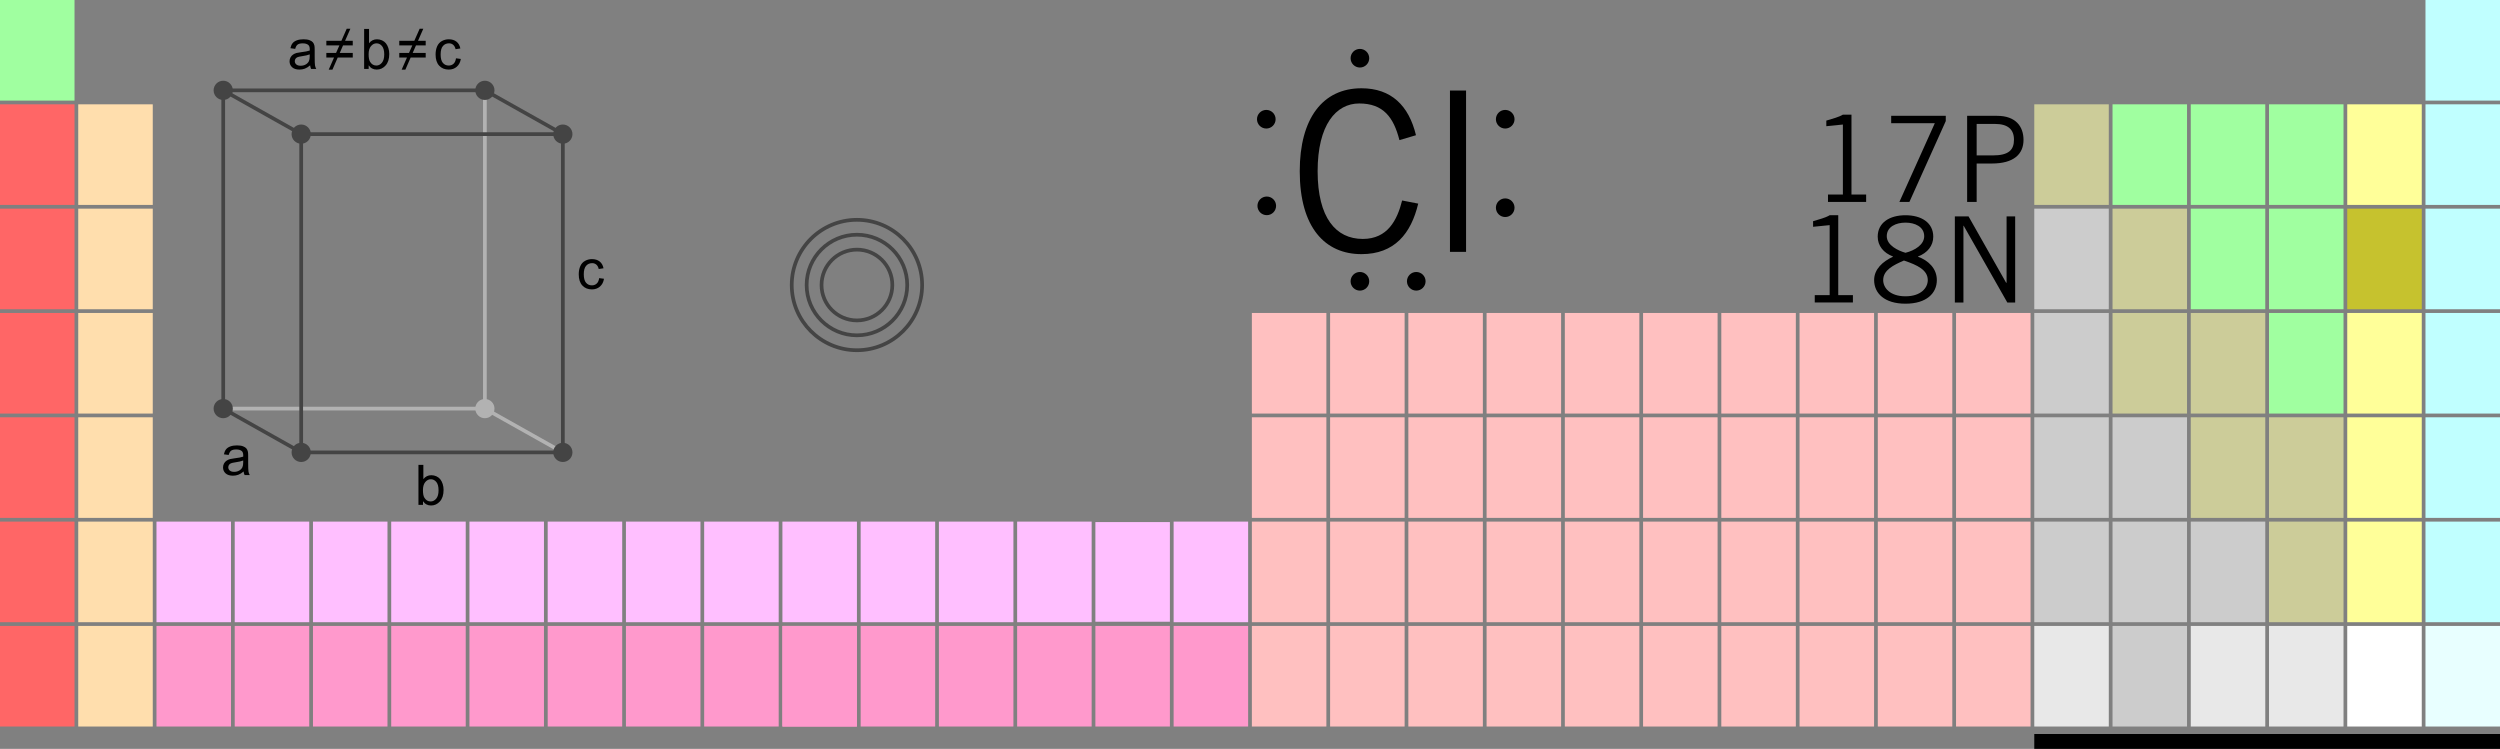 <?xml version="1.0" encoding="utf-8"?>
<!-- Generator: Adobe Illustrator 13.0.0, SVG Export Plug-In . SVG Version: 6.00 Build 14948)  -->
<!DOCTYPE svg PUBLIC "-//W3C//DTD SVG 1.1//EN" "http://www.w3.org/Graphics/SVG/1.1/DTD/svg11.dtd">
<svg version="1.1" id="Layer_1" xmlns="http://www.w3.org/2000/svg" xmlns:xlink="http://www.w3.org/1999/xlink" x="0px" y="0px"
	 width="671px" height="201px" viewBox="0 0 671 201" enable-background="new 0 0 671 201" xml:space="preserve">
<rect x="0" y="0" width="671" height="201" fill="#808080" stroke="none"/>
<rect x="315" y="140" fill="#FFBFFF" width="20" height="27"/>
<rect x="294" y="140.125" fill="#FFBFFF" width="20" height="26.75"/>
<rect x="273" y="140" fill="#FFBFFF" width="20" height="27"/>
<rect x="252" y="140" fill="#FFBFFF" width="20" height="27"/>
<rect x="231" y="140" fill="#FFBFFF" width="20" height="27"/>
<rect x="210" y="140" fill="#FFBFFF" width="20" height="27"/>
<rect x="189" y="140" fill="#FFBFFF" width="20" height="27"/>
<rect x="147" y="140" fill="#FFBFFF" width="20" height="27"/>
<rect x="168" y="140" fill="#FFBFFF" width="20" height="27"/>
<rect x="126" y="140" fill="#FFBFFF" width="20" height="27"/>
<rect x="84" y="140" fill="#FFBFFF" width="20" height="27"/>
<rect x="105" y="140" fill="#FFBFFF" width="20" height="27"/>
<rect x="63" y="140" fill="#FFBFFF" width="20" height="27"/>
<rect x="42" y="140" fill="#FFBFFF" width="20" height="27"/>
<rect x="315" y="168" fill="#FF99CC" width="20" height="27"/>
<rect x="294" y="168" fill="#FF99CC" width="20" height="27"/>
<rect x="210" y="168" fill="#FF99CC" width="20" height="27"/>
<rect x="210" y="168" fill="#FF99CC" width="20" height="27"/>
<rect x="231" y="168" fill="#FF99CC" width="20" height="27"/>
<rect x="252" y="168" fill="#FF99CC" width="20" height="27"/>
<rect x="273" y="168" fill="#FF99CC" width="20" height="27"/>
<rect x="189" y="168" fill="#FF99CC" width="20" height="27"/>
<rect x="84" y="168" fill="#FF99CC" width="20" height="27"/>
<rect x="105" y="168" fill="#FF99CC" width="20" height="27"/>
<rect x="126" y="168" fill="#FF99CC" width="20" height="27"/>
<rect x="147" y="168" fill="#FF99CC" width="20" height="27"/>
<rect x="168" y="168" fill="#FF99CC" width="20" height="27"/>
<rect x="63" y="168" fill="#FF99CC" width="20" height="27"/>
<rect x="42" y="168" fill="#FF99CC" width="20" height="27"/>
<rect x="21" y="168" fill="#FFDEAD" width="20" height="27"/>
<rect y="168" fill="#FF6666" width="20" height="27"/>
<rect y="140" fill="#FF6666" width="20" height="27"/>
<rect x="21" y="140" fill="#FFDEAD" width="20" height="27"/>
<rect y="112" fill="#FF6666" width="20" height="27"/>
<rect y="84" fill="#FF6666" width="20" height="27"/>
<rect y="56" fill="#FF6666" width="20" height="27"/>
<rect y="28" fill="#FF6666" width="20" height="27"/>
<rect fill="#A0FFA0" width="20" height="27"/>
<rect x="21" y="112" fill="#FFDEAD" width="20" height="27"/>
<rect x="21" y="84" fill="#FFDEAD" width="20" height="27"/>
<rect x="21" y="56" fill="#FFDEAD" width="20" height="27"/>
<rect x="21" y="28" fill="#FFDEAD" width="20" height="27"/>
<rect x="336" y="168" fill="#FFC0C0" width="20" height="27"/>
<rect x="441" y="168" fill="#FFC0C0" width="20" height="27"/>
<rect x="420" y="168" fill="#FFC0C0" width="20" height="27"/>
<rect x="357" y="168" fill="#FFC0C0" width="20" height="27"/>
<rect x="378" y="168" fill="#FFC0C0" width="20" height="27"/>
<rect x="399" y="168" fill="#FFC0C0" width="20" height="27"/>
<rect x="504" y="168" fill="#FFC0C0" width="20" height="27"/>
<rect x="483" y="168" fill="#FFC0C0" width="20" height="27"/>
<rect x="462" y="168" fill="#FFC0C0" width="20" height="27"/>
<rect x="525" y="168" fill="#FFC0C0" width="20" height="27"/>
<rect x="336" y="140" fill="#FFC0C0" width="20" height="27"/>
<rect x="441" y="140" fill="#FFC0C0" width="20" height="27"/>
<rect x="420" y="140" fill="#FFC0C0" width="20" height="27"/>
<rect x="357" y="140" fill="#FFC0C0" width="20" height="27"/>
<rect x="378" y="140" fill="#FFC0C0" width="20" height="27"/>
<rect x="399" y="140" fill="#FFC0C0" width="20" height="27"/>
<rect x="504" y="140" fill="#FFC0C0" width="20" height="27"/>
<rect x="483" y="140" fill="#FFC0C0" width="20" height="27"/>
<rect x="462" y="140" fill="#FFC0C0" width="20" height="27"/>
<rect x="525" y="140" fill="#FFC0C0" width="20" height="27"/>
<rect x="336" y="112" fill="#FFC0C0" width="20" height="27"/>
<rect x="441" y="112" fill="#FFC0C0" width="20" height="27"/>
<rect x="420" y="112" fill="#FFC0C0" width="20" height="27"/>
<rect x="357" y="112" fill="#FFC0C0" width="20" height="27"/>
<rect x="378" y="112" fill="#FFC0C0" width="20" height="27"/>
<rect x="399" y="112" fill="#FFC0C0" width="20" height="27"/>
<rect x="504" y="112" fill="#FFC0C0" width="20" height="27"/>
<rect x="483" y="112" fill="#FFC0C0" width="20" height="27"/>
<rect x="462" y="112" fill="#FFC0C0" width="20" height="27"/>
<rect x="525" y="112" fill="#FFC0C0" width="20" height="27"/>
<rect x="336" y="84" fill="#FFC0C0" width="20" height="27"/>
<rect x="441" y="84" fill="#FFC0C0" width="20" height="27"/>
<rect x="420" y="84" fill="#FFC0C0" width="20" height="27"/>
<rect x="357" y="84" fill="#FFC0C0" width="20" height="27"/>
<rect x="378" y="84" fill="#FFC0C0" width="20" height="27"/>
<rect x="399" y="84" fill="#FFC0C0" width="20" height="27"/>
<rect x="504" y="84" fill="#FFC0C0" width="20" height="27"/>
<rect x="483" y="84" fill="#FFC0C0" width="20" height="27"/>
<rect x="462" y="84" fill="#FFC0C0" width="20" height="27"/>
<rect x="525" y="84" fill="#FFC0C0" width="20" height="27"/>
<rect x="546" y="168" fill="#E8E8E8" width="20" height="27"/>
<rect x="609" y="168" fill="#E8E8E8" width="20" height="27"/>
<rect x="588" y="168" fill="#E8E8E8" width="20" height="27"/>
<rect x="567" y="168" fill="#CCCCCC" width="20" height="27"/>
<rect x="630" y="168" fill="#FFFFFF" width="20" height="27"/>
<rect x="651" y="168" fill="#E8FFFF" width="20" height="27"/>
<rect x="546" y="140" fill="#CCCCCC" width="20" height="27"/>
<rect x="609" y="140" fill="#CCCC99" width="20" height="27"/>
<rect x="588" y="140" fill="#CCCCCC" width="20" height="27"/>
<rect x="567" y="140" fill="#CCCCCC" width="20" height="27"/>
<rect x="630" y="140" fill="#FFFF99" width="20" height="27"/>
<rect x="651" y="140" fill="#C0FFFF" width="20" height="27"/>
<rect x="546" y="112" fill="#CCCCCC" width="20" height="27"/>
<rect x="609" y="112" fill="#CCCC99" width="20" height="27"/>
<rect x="588" y="112" fill="#CCCC99" width="20" height="27"/>
<rect x="567" y="112" fill="#CCCCCC" width="20" height="27"/>
<rect x="630" y="112" fill="#FFFF99" width="20" height="27"/>
<rect x="651" y="112" fill="#C0FFFF" width="20" height="27"/>
<rect x="546" y="84" fill="#CCCCCC" width="20" height="27"/>
<rect x="609" y="84" fill="#A0FFA0" width="20" height="27"/>
<rect x="588" y="84" fill="#CCCC99" width="20" height="27"/>
<rect x="567" y="84" fill="#CCCC99" width="20" height="27"/>
<rect x="630" y="84" fill="#FFFF99" width="20" height="27"/>
<rect x="651" y="84" fill="#C0FFFF" width="20" height="27"/>
<rect x="546" y="56" fill="#CCCCCC" width="20" height="27"/>
<rect x="609" y="56" fill="#A0FFA0" width="20" height="27"/>
<rect x="588" y="56" fill="#A0FFA0" width="20" height="27"/>
<rect x="567" y="56" fill="#CCCC99" width="20" height="27"/>
<rect x="630" y="56" fill="#C6C22E" width="20" height="27"/>
<rect x="651" y="56" fill="#C0FFFF" width="20" height="27"/>
<rect x="546" y="28" fill="#CCCC99" width="20" height="27"/>
<rect x="609" y="28" fill="#A0FFA0" width="20" height="27"/>
<rect x="588" y="28" fill="#A0FFA0" width="20" height="27"/>
<rect x="567" y="28" fill="#A0FFA0" width="20" height="27"/>
<rect x="630" y="28" fill="#FFFF99" width="20" height="27"/>
<rect x="651" y="28" fill="#C0FFFF" width="20" height="27"/>
<rect x="651" fill="#C0FFFF" width="20" height="27"/>
<g>
	<path d="M490.633,54.191v-1.983h3.998V33.425l-4.447,0.448v-1.504c1.6-0.48,3.424-0.96,4.447-1.6h2.305v21.439h3.936v1.983H490.633
		z"/>
	<path d="M507.592,33.073v-1.984h14.654v1.408l-9.758,21.694h-2.689l9.504-21.119H507.592z"/>
	<path d="M527.977,54.191V31.089h8.063c4.928,0,7.072,2.816,7.072,6.464c0,3.84-2.656,6.335-8.48,6.335h-4.096v10.304H527.977z
		 M530.535,41.712h4.352c4.256,0,5.664-1.472,5.664-4.224c0-2.751-1.633-4.223-5.088-4.223h-4.928V41.712z"/>
	<path d="M487.08,81.191v-1.983h4V60.425l-4.447,0.448v-1.504c1.6-0.48,3.424-0.96,4.447-1.6h2.305v21.438h3.936v1.983H487.08z"/>
	<path d="M511.432,81.512c-5.664,0-8.416-2.816-8.416-6.336c0-2.943,2.305-4.991,5.057-6.271V68.84
		c-2.561-0.959-4.096-2.911-4.096-5.312c0-3.775,3.199-5.759,7.455-5.759s7.455,1.983,7.455,5.759c0,2.4-1.535,4.353-4.096,5.312
		v0.064c2.752,0.992,5.057,3.136,5.057,6.271C519.848,78.695,517.096,81.512,511.432,81.512z M511.432,79.527
		c4.191,0,5.984-2.304,5.984-4.352c0-2.688-2.752-4.031-6.4-5.248c-2.816,1.217-5.568,2.561-5.568,5.248
		C505.447,77.224,507.24,79.527,511.432,79.527z M511.432,59.753c-2.527,0-5.023,1.088-5.023,3.647c0,2.496,3.135,3.904,5.023,4.448
		c2.561-0.641,5.023-2.208,5.023-4.448C516.455,60.841,513.959,59.753,511.432,59.753z"/>
	<path d="M524.68,81.191V58.089h3.68l10.08,17.791h0.127V58.089h2.305v23.103h-2.111l-11.713-20.606h-0.063v20.606H524.68z"/>
</g>
<g>
	<path d="M380.648,54.651c-1.92,8.039-6.359,13.559-15.238,13.559c-9.721,0-16.56-7.079-16.56-22.259
		c0-14.1,6.12-22.259,16.56-22.259c8.039,0,12.719,4.68,14.639,12.6l-4.439,1.319c-1.561-6.12-4.32-9.839-10.799-9.839
		c-6.24,0-11.16,5.76-11.16,18.179c0,12.54,4.92,18.18,12.119,18.18c6.66,0,9.24-5.04,10.561-10.32L380.648,54.651z"/>
	<path d="M393.49,24.292V67.61h-4.32V24.292H393.49z"/>
</g>
<circle fill="none" stroke="#444444" cx="230" cy="76.5" r="13.5"/>
<circle fill="none" stroke="#444444" cx="230" cy="76.5" r="17.5"/>
<circle fill="none" stroke="#444444" cx="230" cy="76.5" r="9.5"/>
<g>
	<polyline fill="none" stroke="#B2B2B2" points="59.913,109.668 130.142,109.667 130.142,24.247 	"/>
	<circle fill="#B2B2B2" cx="130.142" cy="109.668" r="2.58"/>
	<line fill="none" stroke="#B2B2B2" x1="130.142" y1="109.668" x2="151.067" y2="121.42"/>
	<circle fill="#444444" cx="59.913" cy="24.247" r="2.58"/>
	<circle fill="#444444" cx="130.142" cy="24.247" r="2.58"/>
	<circle fill="#444444" cx="59.913" cy="109.668" r="2.58"/>
	<g>
		<circle fill="#444444" cx="80.839" cy="35.999" r="2.58"/>
		<circle fill="#444444" cx="151.067" cy="36" r="2.58"/>
		<circle fill="#444444" cx="151.067" cy="121.42" r="2.58"/>
		<circle fill="#444444" cx="80.839" cy="121.421" r="2.58"/>
		<rect x="80.839" y="35.999" fill="none" stroke="#444444" width="70.229" height="85.421"/>
	</g>
	<polyline fill="none" stroke="#444444" points="59.913,109.668 59.913,24.247 130.142,24.247 	"/>
	<line fill="none" stroke="#444444" x1="130.142" y1="24.247" x2="151.067" y2="35.999"/>
	<line fill="none" stroke="#444444" x1="59.913" y1="24.247" x2="80.839" y2="35.999"/>
	<line fill="none" stroke="#444444" x1="59.913" y1="109.668" x2="80.839" y2="121.42"/>
</g>
<g>
	<path d="M83.24,17.541c-0.488,0.415-0.958,0.708-1.41,0.879c-0.452,0.17-0.937,0.256-1.454,0.256c-0.854,0-1.511-0.209-1.97-0.626
		c-0.459-0.418-0.688-0.951-0.688-1.601c0-0.381,0.086-0.729,0.26-1.044c0.173-0.314,0.4-0.567,0.681-0.758s0.597-0.334,0.949-0.433
		c0.259-0.067,0.649-0.134,1.172-0.197c1.064-0.127,1.848-0.278,2.351-0.454c0.005-0.181,0.007-0.295,0.007-0.345
		c0-0.536-0.125-0.915-0.374-1.135c-0.337-0.298-0.837-0.447-1.501-0.447c-0.62,0-1.078,0.109-1.374,0.326
		c-0.295,0.218-0.514,0.603-0.655,1.154l-1.289-0.176c0.117-0.552,0.31-0.998,0.579-1.337c0.269-0.34,0.657-0.601,1.165-0.784
		c0.508-0.183,1.096-0.274,1.765-0.274c0.664,0,1.204,0.078,1.619,0.234s0.72,0.353,0.916,0.59c0.195,0.236,0.332,0.536,0.41,0.897
		c0.044,0.225,0.066,0.629,0.066,1.215v1.758c0,1.227,0.028,2.001,0.084,2.326c0.056,0.324,0.167,0.636,0.333,0.934h-1.377
		C83.367,18.227,83.279,17.906,83.24,17.541z M83.13,14.596c-0.479,0.196-1.196,0.362-2.153,0.498
		c-0.542,0.079-0.925,0.167-1.15,0.264c-0.225,0.099-0.398,0.241-0.52,0.429c-0.122,0.188-0.183,0.397-0.183,0.626
		c0,0.352,0.133,0.645,0.399,0.879s0.656,0.352,1.168,0.352c0.508,0,0.959-0.11,1.355-0.333c0.396-0.222,0.686-0.525,0.872-0.911
		c0.142-0.298,0.212-0.737,0.212-1.318V14.596z"/>
	<path d="M90.643,15.445l-1.421,3.26h-0.996l1.428-3.26h-2.065v-1.23h2.607l0.894-2.028h-3.501v-1.23h4.036l1.436-3.252h0.981
		l-1.428,3.252h2.065v1.23h-2.607l-0.886,2.028h3.494v1.23H90.643z"/>
	<path d="M98.955,18.5h-1.223V7.763h1.318v3.831c0.557-0.698,1.267-1.048,2.131-1.048c0.479,0,0.931,0.097,1.359,0.289
		c0.427,0.193,0.778,0.464,1.055,0.813c0.275,0.349,0.492,0.771,0.648,1.264s0.234,1.021,0.234,1.582c0,1.332-0.33,2.363-0.989,3.09
		c-0.659,0.729-1.45,1.092-2.373,1.092c-0.918,0-1.638-0.383-2.161-1.15V18.5z M98.94,14.553c0,0.933,0.127,1.606,0.381,2.021
		c0.415,0.679,0.977,1.018,1.685,1.018c0.576,0,1.074-0.25,1.494-0.751c0.42-0.5,0.63-1.246,0.63-2.237
		c0-1.016-0.202-1.766-0.604-2.248c-0.403-0.484-0.89-0.726-1.461-0.726c-0.576,0-1.074,0.25-1.494,0.751
		C99.15,12.881,98.94,13.605,98.94,14.553z"/>
	<path d="M110.218,15.445l-1.421,3.26h-0.996l1.428-3.26h-2.065v-1.23h2.607l0.894-2.028h-3.501v-1.23h4.036l1.436-3.252h0.981
		l-1.428,3.252h2.065v1.23h-2.607l-0.886,2.028h3.494v1.23H110.218z"/>
	<path d="M122.389,15.65l1.296,0.169c-0.142,0.894-0.504,1.593-1.088,2.099c-0.583,0.505-1.3,0.758-2.149,0.758
		c-1.064,0-1.92-0.348-2.567-1.044c-0.647-0.695-0.97-1.692-0.97-2.991c0-0.84,0.139-1.575,0.417-2.205s0.702-1.103,1.271-1.417
		c0.569-0.315,1.188-0.473,1.857-0.473c0.845,0,1.536,0.214,2.073,0.641c0.537,0.428,0.881,1.034,1.033,1.82l-1.282,0.198
		c-0.122-0.522-0.338-0.916-0.648-1.18s-0.685-0.396-1.124-0.396c-0.664,0-1.204,0.238-1.619,0.714
		c-0.415,0.477-0.623,1.229-0.623,2.26c0,1.045,0.2,1.805,0.601,2.277c0.4,0.475,0.923,0.711,1.567,0.711
		c0.518,0,0.95-0.158,1.296-0.477C122.077,16.799,122.296,16.311,122.389,15.65z"/>
</g>
<g>
	<path d="M65.387,126.541c-0.488,0.415-0.958,0.708-1.41,0.879c-0.452,0.17-0.936,0.256-1.454,0.256
		c-0.854,0-1.511-0.209-1.97-0.626c-0.459-0.418-0.688-0.951-0.688-1.601c0-0.381,0.086-0.729,0.26-1.044
		c0.173-0.314,0.4-0.567,0.682-0.758c0.28-0.19,0.597-0.334,0.948-0.433c0.259-0.067,0.649-0.134,1.172-0.197
		c1.064-0.127,1.848-0.278,2.351-0.454c0.005-0.181,0.007-0.295,0.007-0.345c0-0.536-0.125-0.915-0.374-1.135
		c-0.337-0.298-0.837-0.447-1.501-0.447c-0.62,0-1.078,0.109-1.373,0.326c-0.296,0.218-0.514,0.603-0.656,1.154l-1.289-0.176
		c0.117-0.552,0.31-0.998,0.579-1.337c0.269-0.34,0.657-0.601,1.165-0.784c0.508-0.183,1.096-0.274,1.765-0.274
		c0.664,0,1.204,0.078,1.619,0.234s0.72,0.353,0.916,0.59c0.195,0.236,0.332,0.536,0.41,0.897c0.044,0.225,0.066,0.629,0.066,1.215
		v1.758c0,1.227,0.028,2.001,0.084,2.326c0.056,0.324,0.167,0.636,0.333,0.934H65.65C65.514,127.227,65.426,126.906,65.387,126.541z
		 M65.277,123.596c-0.479,0.196-1.196,0.362-2.153,0.498c-0.542,0.079-0.925,0.167-1.15,0.264c-0.225,0.099-0.398,0.241-0.52,0.429
		c-0.122,0.188-0.183,0.397-0.183,0.626c0,0.352,0.133,0.645,0.399,0.879c0.266,0.234,0.655,0.352,1.168,0.352
		c0.508,0,0.959-0.11,1.355-0.333c0.396-0.222,0.686-0.525,0.872-0.911c0.142-0.298,0.212-0.737,0.212-1.318V123.596z"/>
</g>
<g>
	<path d="M113.534,135.5h-1.223v-10.737h1.318v3.831c0.557-0.698,1.267-1.048,2.131-1.048c0.479,0,0.931,0.097,1.359,0.289
		c0.427,0.193,0.778,0.464,1.055,0.813c0.275,0.349,0.492,0.771,0.648,1.264s0.234,1.021,0.234,1.582c0,1.332-0.33,2.363-0.989,3.09
		c-0.659,0.729-1.45,1.092-2.373,1.092c-0.918,0-1.638-0.383-2.161-1.15V135.5z M113.519,131.553c0,0.933,0.127,1.606,0.381,2.021
		c0.415,0.679,0.977,1.018,1.685,1.018c0.576,0,1.074-0.25,1.494-0.751c0.42-0.5,0.63-1.246,0.63-2.237
		c0-1.016-0.202-1.766-0.604-2.248c-0.403-0.484-0.89-0.726-1.461-0.726c-0.576,0-1.074,0.25-1.494,0.751
		C113.729,129.881,113.519,130.605,113.519,131.553z"/>
</g>
<g>
	<path d="M160.814,74.65l1.297,0.169c-0.143,0.894-0.505,1.593-1.088,2.099c-0.584,0.505-1.3,0.758-2.15,0.758
		c-1.064,0-1.92-0.348-2.567-1.044c-0.647-0.695-0.971-1.692-0.971-2.991c0-0.84,0.139-1.575,0.417-2.205s0.702-1.103,1.271-1.417
		c0.568-0.315,1.188-0.473,1.856-0.473c0.845,0,1.536,0.214,2.073,0.641c0.537,0.428,0.881,1.034,1.033,1.82l-1.282,0.198
		c-0.122-0.522-0.338-0.916-0.648-1.18c-0.311-0.264-0.685-0.396-1.125-0.396c-0.664,0-1.204,0.238-1.619,0.714
		c-0.415,0.477-0.623,1.229-0.623,2.26c0,1.045,0.2,1.805,0.601,2.277c0.4,0.475,0.923,0.711,1.567,0.711
		c0.518,0,0.95-0.158,1.296-0.477C160.502,75.799,160.722,75.311,160.814,74.65z"/>
</g>
<circle cx="339.875" cy="32" r="2.5"/>
<circle cx="340" cy="55.25" r="2.5"/>
<circle cx="404" cy="55.75" r="2.5"/>
<circle cx="404" cy="32" r="2.5"/>
<circle cx="365" cy="15.625" r="2.5"/>
<circle cx="380.125" cy="75.5" r="2.5"/>
<circle cx="365" cy="75.5" r="2.5"/>
<line fill="none" stroke="#000000" stroke-width="4" x1="671" y1="199" x2="546" y2="199"/>
</svg>
